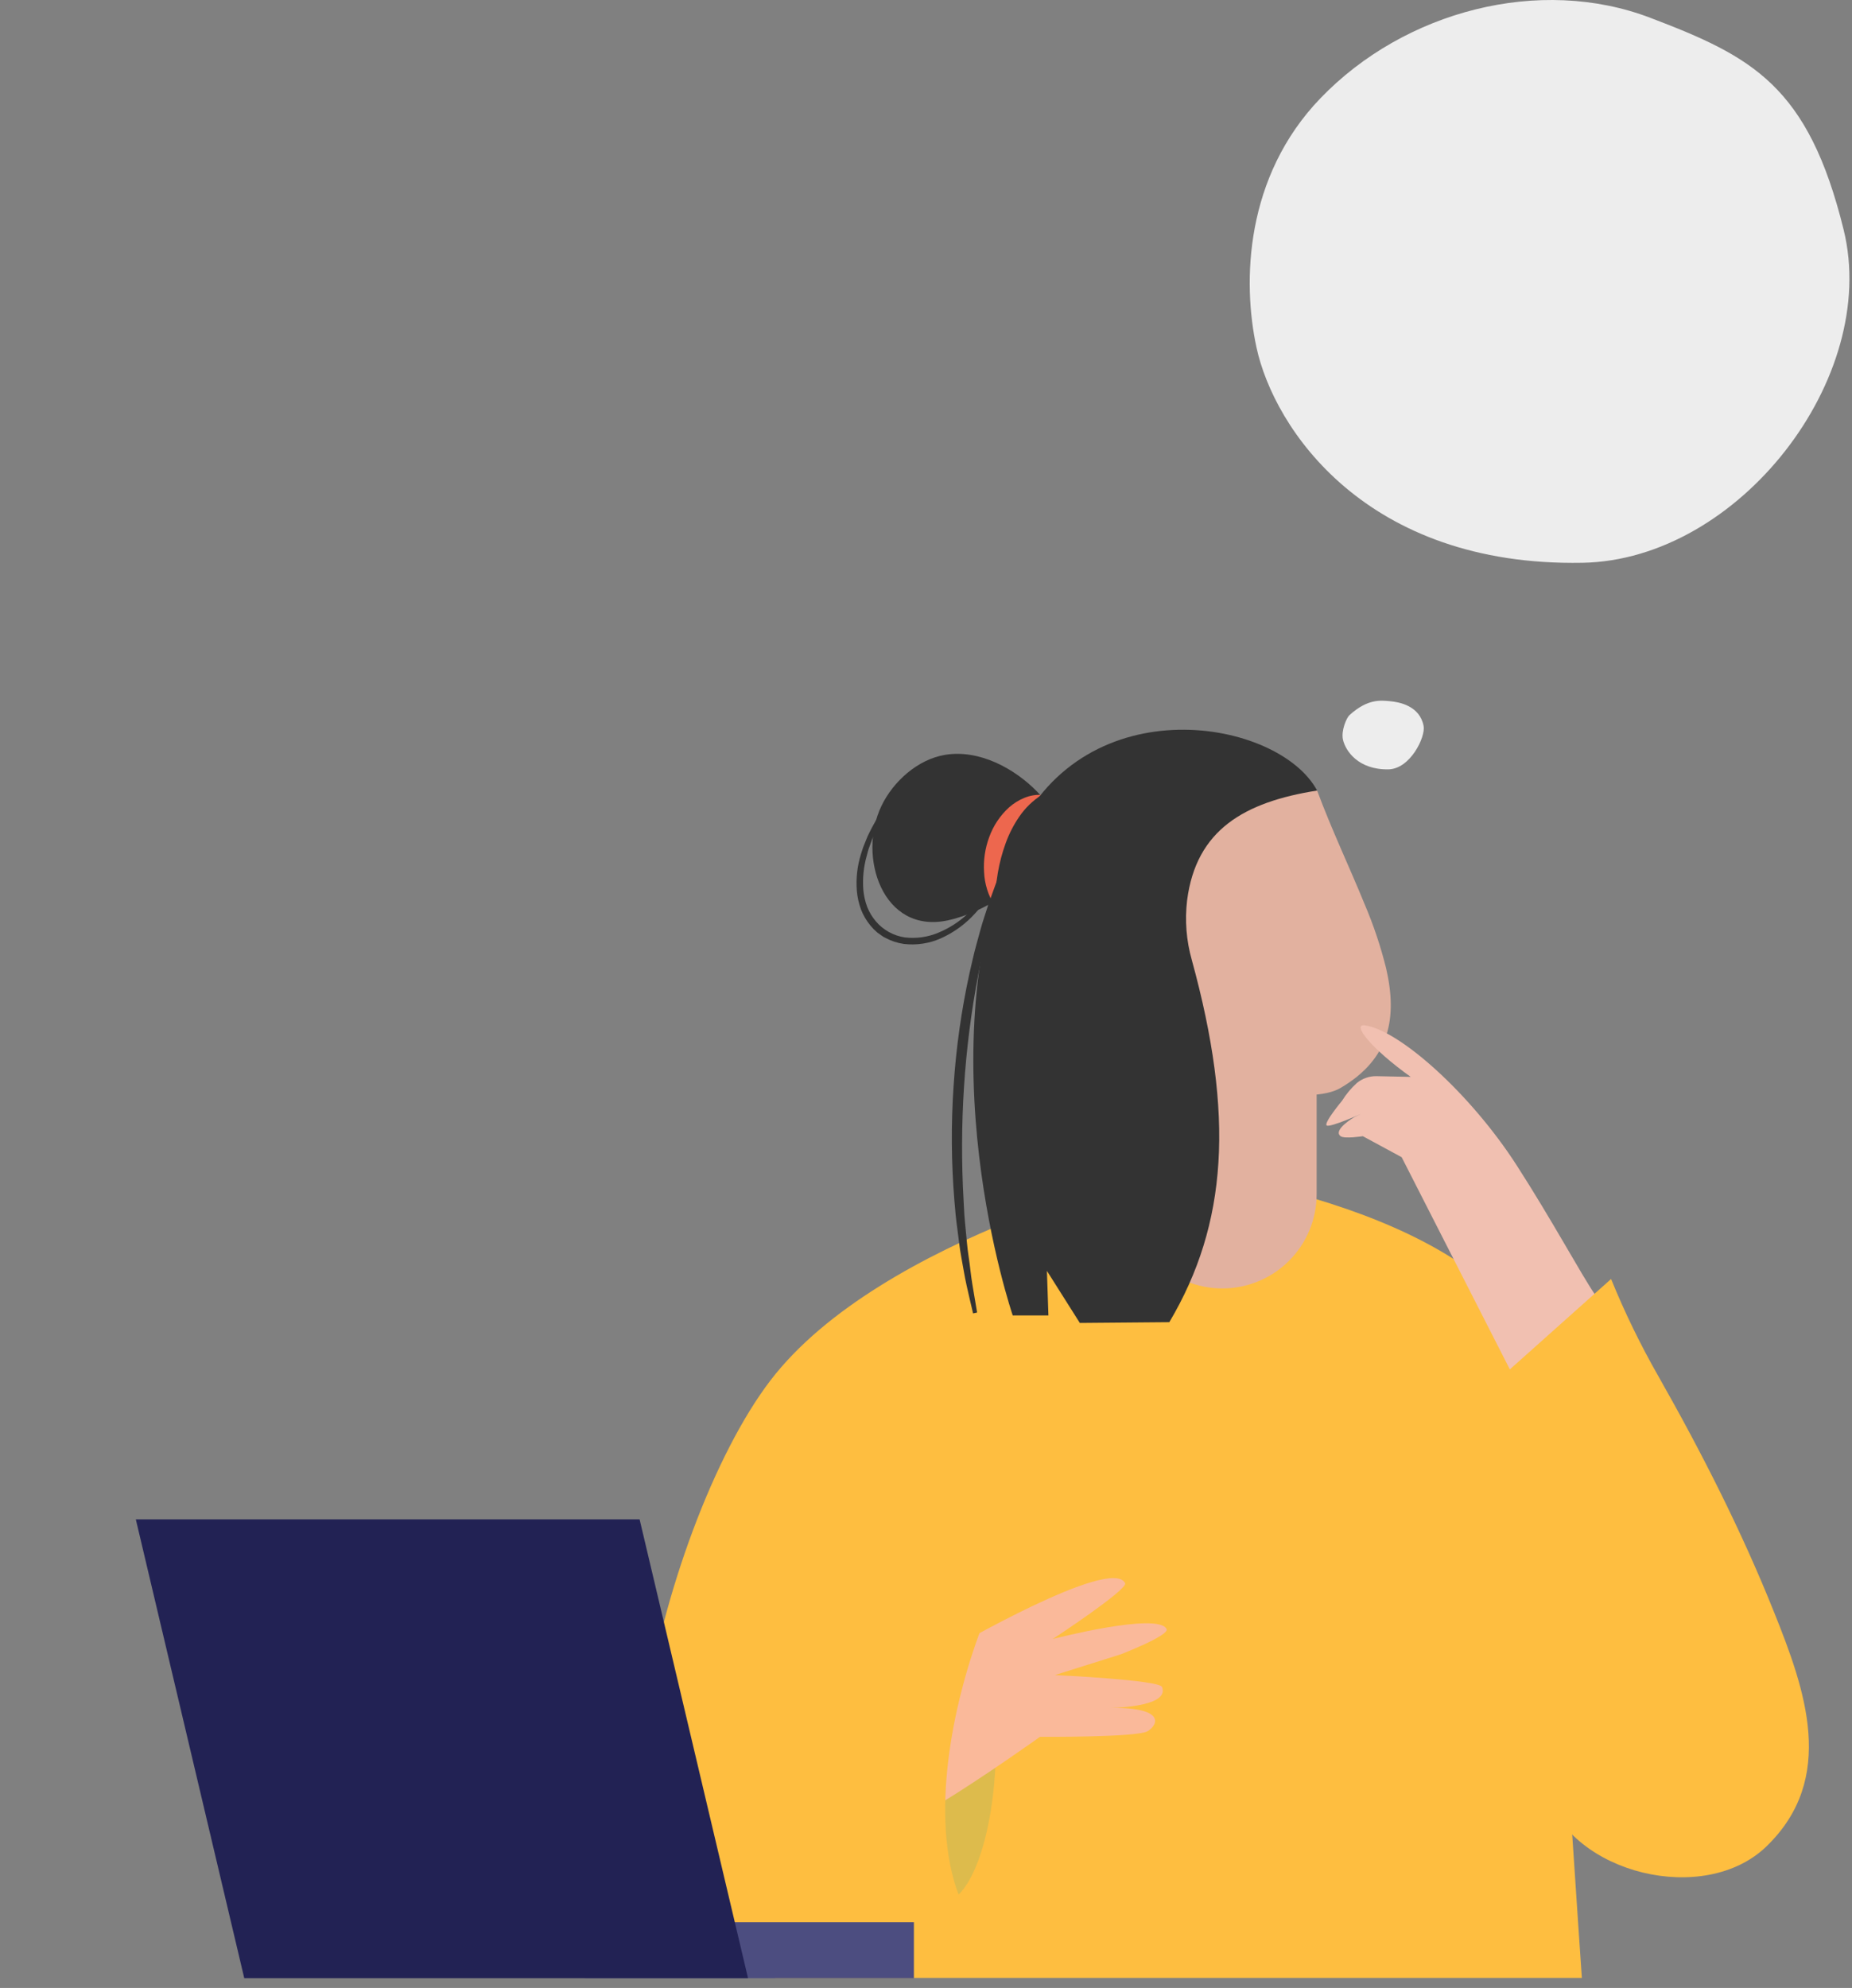 <svg width="246" height="264" viewBox="0 0 246 264" fill="none" xmlns="http://www.w3.org/2000/svg">
<rect x="0" y="0" width="246" height="264" fill="#808080" stroke="none"/>
<path d="M210.117 262.67H102.92L103.709 246.371L105.698 205.046L155.539 155.162C155.539 155.162 195.558 159.518 204.535 179.341L205.755 197.597L209.63 255.5L210.117 262.67Z" fill="#FEBE40"/>
<path d="M127.322 251.608C132.55 246.497 134.214 225.967 129.52 217.338L119.887 234.297L127.322 251.608Z" fill="#DDBB4C"/>
<path d="M154.96 216.337C153.83 214.039 139.834 217.663 139.834 217.663C139.834 217.663 149.862 211.076 149.447 210.247C147.66 206.567 126.123 219.102 126.123 219.102L124.764 239.578C130.731 235.952 138.14 230.651 138.14 230.651C138.14 230.651 151.009 230.74 152.421 229.912C153.833 229.083 154.947 226.66 147.166 226.816C147.166 226.816 155.454 226.816 154.353 224.034C153.982 223.089 140.122 222.45 140.122 222.45L148.89 219.688C148.89 219.688 155.374 217.179 154.96 216.337Z" fill="#FAB99A"/>
<path d="M116.399 223.726L155.539 155.162C155.539 155.162 117.121 163.983 102.323 183.339C87.525 202.695 74.434 257.615 96.061 262.166C106.593 264.384 118.603 257.396 127.322 251.612C123.486 241.272 126.519 226.451 130.226 216.526L116.399 223.726Z" fill="#FEBE40"/>
<path d="M174.889 135.242V158.579C174.889 161.901 173.57 165.087 171.221 167.436C168.872 169.785 165.686 171.105 162.364 171.105C159.042 171.105 155.856 169.785 153.507 167.436C151.158 165.087 149.838 161.901 149.838 158.579V135.242H174.889Z" fill="#E2B19F"/>
<path d="M178.052 144.487C174.13 146.785 162.564 144.799 153.574 139.535L147.998 115.445L162.173 103.361L174.952 104.986C176.882 110.187 179.302 115.262 181.251 120.052C182.431 122.81 183.387 125.658 184.112 128.569C185.617 135.079 184.692 140.609 178.052 144.487Z" fill="#E2B19F"/>
<path d="M119.44 105.208C118.503 106.493 117.656 107.841 116.904 109.242C116.51 109.928 116.208 110.661 115.876 111.377L115.465 112.501C115.319 112.869 115.24 113.253 115.134 113.628C114.709 115.121 114.555 116.678 114.68 118.226C114.752 118.984 114.924 119.73 115.19 120.444C115.469 121.142 115.86 121.79 116.347 122.363C117.326 123.51 118.687 124.265 120.179 124.488C121.697 124.67 123.236 124.454 124.645 123.861C126.089 123.264 127.413 122.409 128.553 121.339C129.719 120.273 130.771 119.089 131.692 117.805L131.997 118.004C131.154 119.391 130.153 120.676 129.014 121.832C127.846 122.994 126.478 123.935 124.976 124.61C123.433 125.299 121.731 125.557 120.053 125.356C119.206 125.235 118.387 124.965 117.633 124.561L117.348 124.415L117.083 124.233C116.907 124.107 116.728 123.991 116.556 123.861C116.227 123.586 115.925 123.282 115.651 122.953C115.103 122.298 114.666 121.558 114.358 120.762C114.07 119.97 113.887 119.144 113.814 118.305C113.682 116.652 113.87 114.988 114.368 113.406C114.501 113.018 114.6 112.617 114.763 112.242L115.223 111.108C115.564 110.37 115.941 109.648 116.354 108.947C117.181 107.557 118.117 106.236 119.155 104.996L119.44 105.208Z" fill="#333333"/>
<path d="M140.141 113.774C136.018 117.198 131.264 121.067 125.887 122.227C117.241 124.083 113.857 113.744 117.086 107.021C118.647 103.769 121.899 100.845 125.539 100.242C134.519 98.757 144.328 110.3 140.141 113.774Z" fill="#333333"/>
<path d="M138.359 105.569C137.179 106.324 136.164 107.311 135.376 108.47C134.627 109.565 134.022 110.751 133.575 112C133.113 113.27 132.767 114.579 132.541 115.912C132.31 117.339 132.158 118.778 132.087 120.221C131.256 118.896 130.783 117.378 130.715 115.816C130.613 114.238 130.845 112.657 131.394 111.175C131.937 109.662 132.842 108.305 134.03 107.223C135.22 106.179 136.811 105.446 138.359 105.569Z" fill="#ED674E"/>
<path d="M158.304 127.475C163.976 148.124 163.061 162.534 155.321 175.585L143.433 175.688L139.061 168.773L139.26 174.694H134.522C134.522 174.694 122.439 139.376 134.987 110.797C144.269 91.046 169.84 95.462 174.952 104.986C165.296 106.508 158.888 110.197 157.684 119.552C157.366 122.208 157.576 124.901 158.304 127.475Z" fill="#333333"/>
<path d="M133.88 114.891C133.058 117.268 132.239 119.638 131.636 122.078C130.973 124.495 130.422 126.945 129.945 129.408C129.005 134.336 128.372 139.318 128.049 144.325C127.726 149.329 127.706 154.349 127.989 159.355L128.089 161.235C128.125 161.861 128.201 162.481 128.254 163.108C128.387 164.354 128.463 165.611 128.659 166.851C128.854 168.09 128.95 169.343 129.163 170.583C129.375 171.823 129.587 173.06 129.789 174.303L129.255 174.422C128.959 173.193 128.673 171.96 128.397 170.722C128.118 169.486 127.929 168.233 127.694 166.986C127.459 165.74 127.336 164.48 127.167 163.224C127.091 162.594 126.995 161.968 126.938 161.334L126.772 159.441C126.358 154.383 126.322 149.3 126.663 144.236C126.992 139.17 127.703 134.137 128.791 129.179C129.09 127.946 129.335 126.703 129.683 125.479C130.031 124.256 130.326 123.026 130.727 121.833C130.923 121.229 131.108 120.623 131.311 120.023L131.957 118.233C132.358 117.033 132.899 115.879 133.376 114.706L133.88 114.891Z" fill="#333333"/>
<path d="M181.304 136.17C179.508 135.918 182.067 139.213 187.387 143.012L182.859 142.916C181.905 142.895 180.974 143.215 180.234 143.818C179.47 144.509 178.807 145.305 178.264 146.181C178.264 146.181 175.732 149.221 176.239 149.473C176.746 149.725 180.794 147.925 180.794 147.925L179.886 148.356C179.886 148.356 176.975 150.066 178.072 150.888C178.579 151.27 181.026 150.888 181.026 150.888L186.181 153.676L200.601 181.953L211.872 171.939C209.949 169.114 206.14 162.014 201.443 154.727C195.254 145.134 185.853 136.81 181.304 136.17Z" fill="#F1C0B1"/>
<path d="M213.999 169.851L196.287 185.663L205.069 236.86C205.151 237.264 205.241 237.672 205.364 238.067C208.778 248.88 226.407 253.15 234.625 245.214C244.003 236.154 239.8 224.432 235.62 214.026C231.31 203.266 226.006 192.843 220.284 182.766C217.906 178.605 215.806 174.29 213.999 169.851Z" fill="#FEBE40"/>
<path d="M121.392 255.268H77.707V262.704H121.392V255.268Z" fill="#4C4D80"/>
<path d="M99.361 262.704H32.445L18.041 201.771H84.958L99.361 262.704Z" fill="#222254"/>
<path d="M175.384 13.057C165.376 23.466 165.001 37.389 166.897 46.137C169.218 56.898 181.42 75.266 210.205 74.739C230.976 74.361 249.7 50.172 244.899 30.55C240.195 11.366 232.73 7.514 219.231 2.373C204.562 -3.24 186.575 1.415 175.384 13.057Z" fill="#EDEDED"/>
<path d="M179.252 94.968C178.871 95.299 178.118 97.016 178.384 98.223C178.715 99.708 180.409 102.241 184.427 102.171C187.327 102.118 189.373 97.862 189.098 96.413C188.59 93.735 185.875 93.231 184.646 93.121C183.416 93.012 181.679 92.76 179.252 94.968Z" fill="#EDEDED"/>
</svg>
